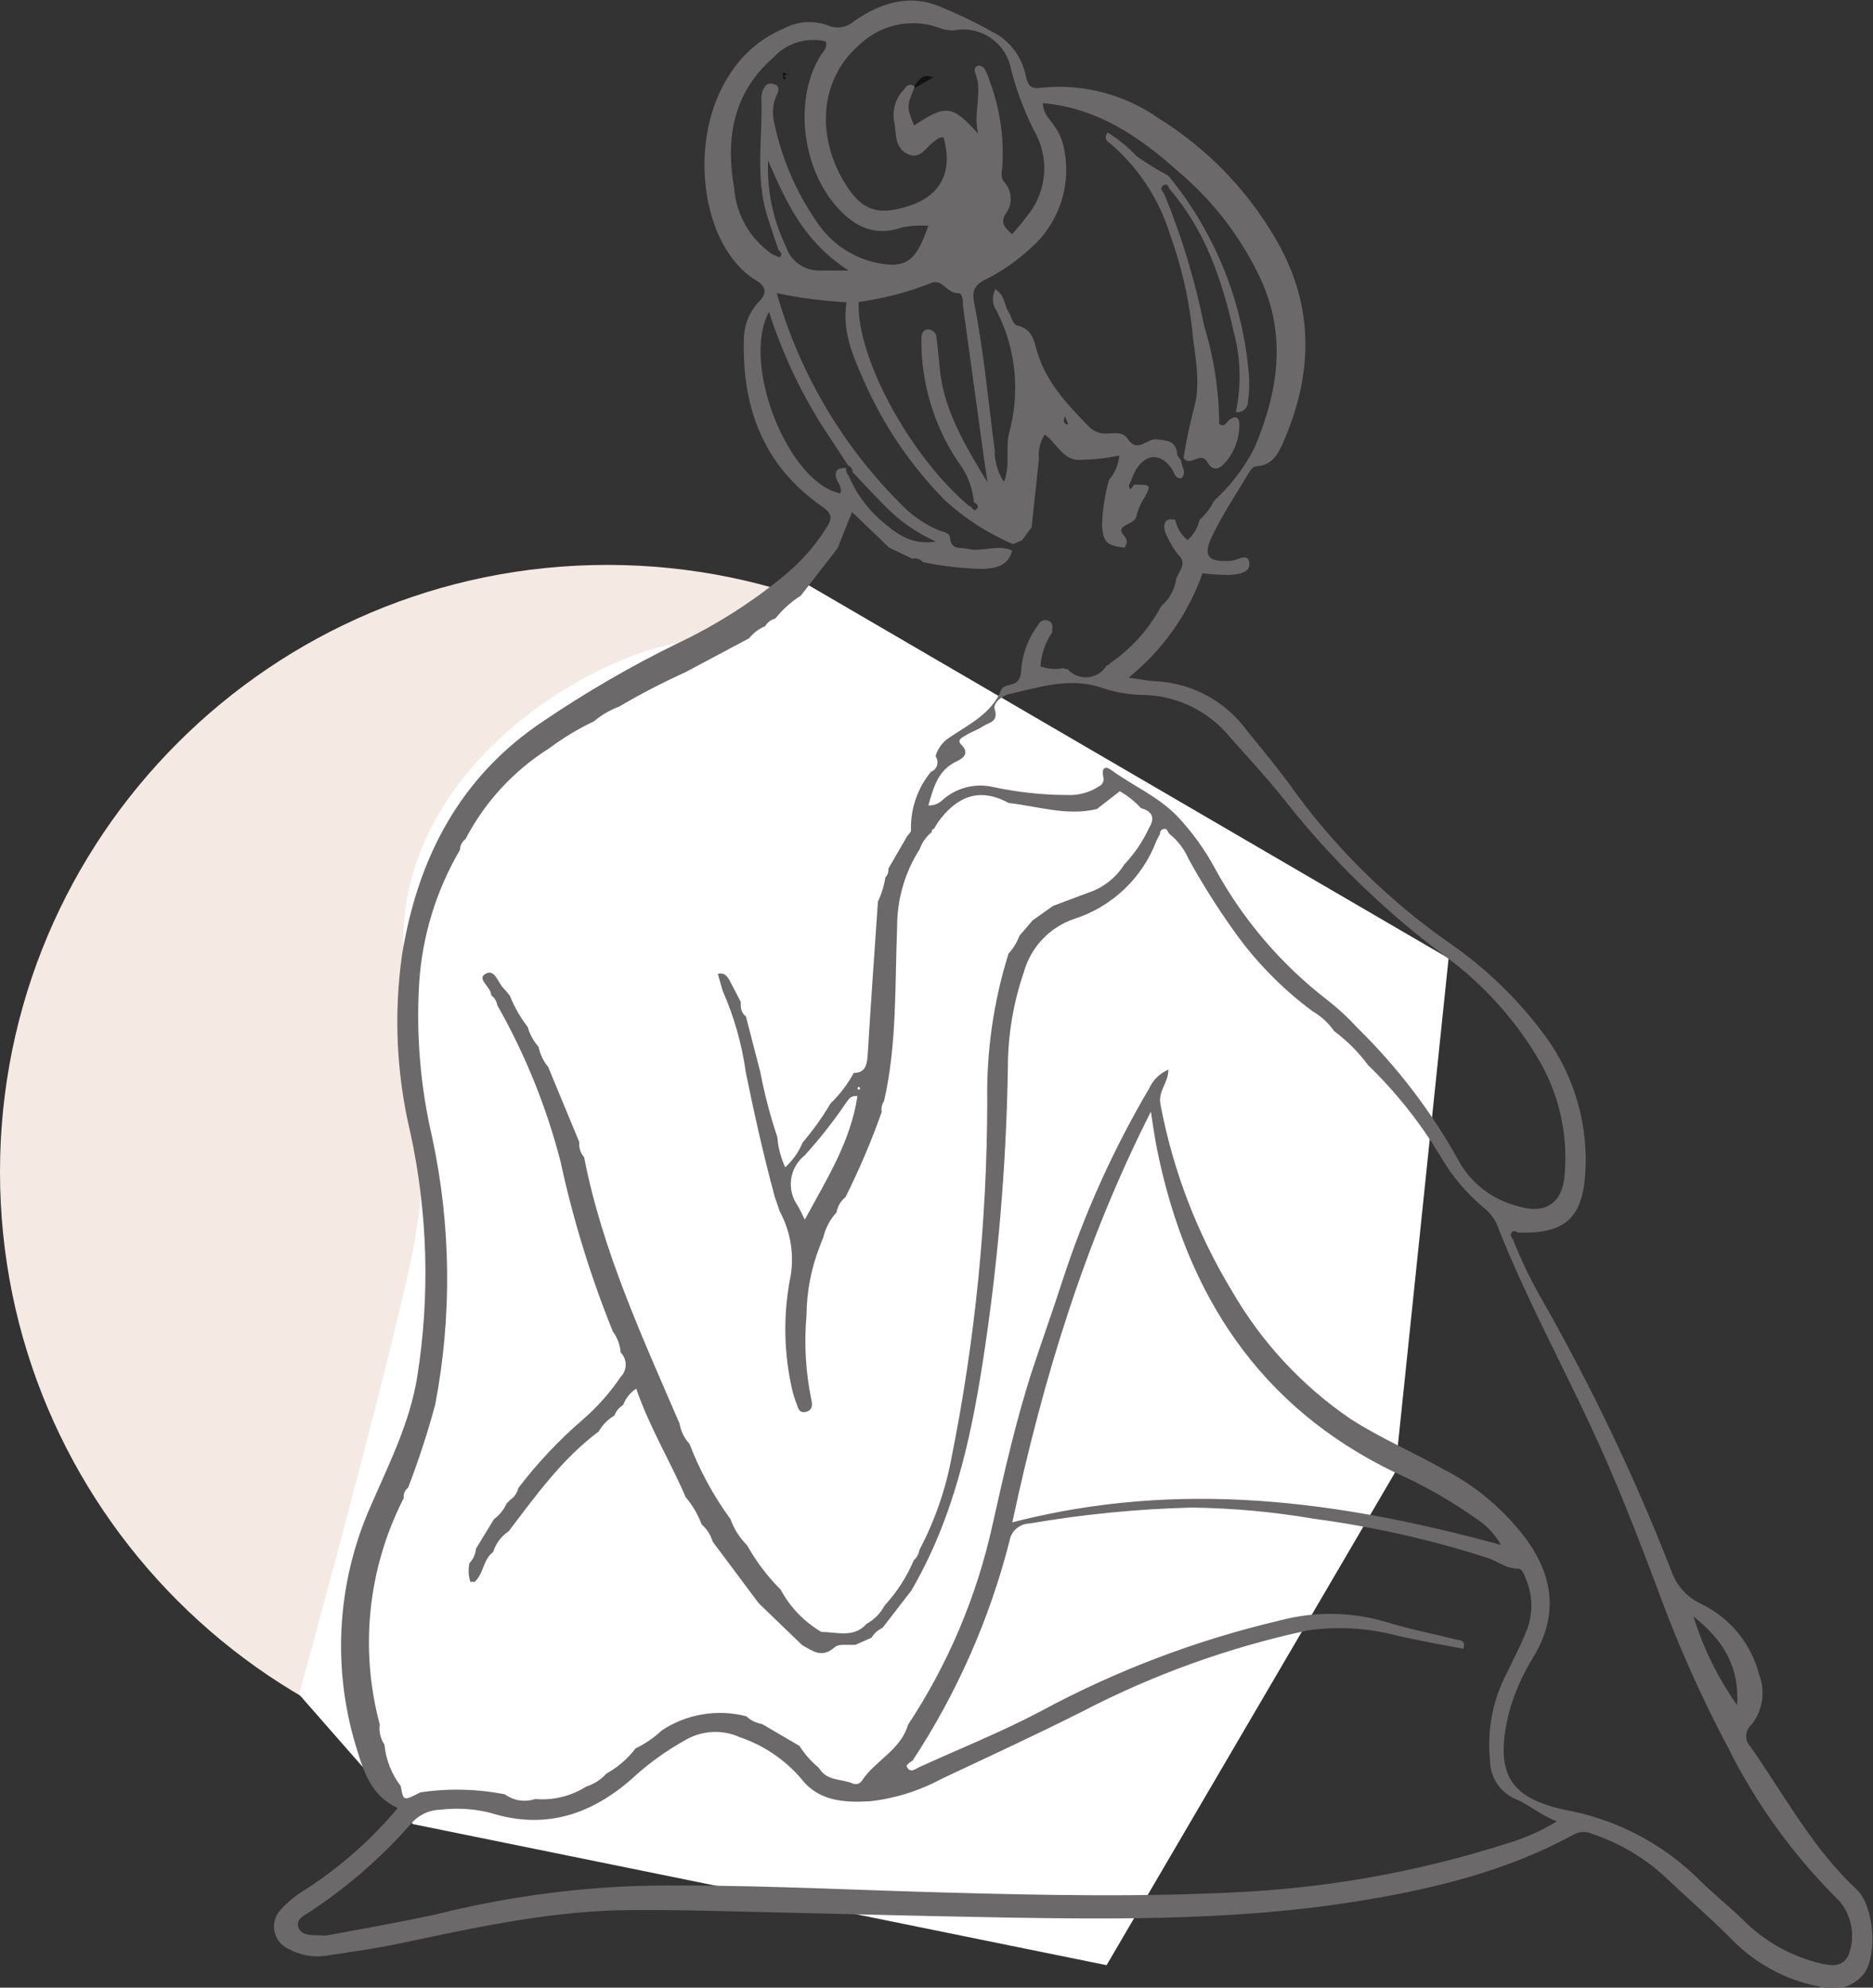 <svg width="132" height="140" viewBox="0 0 132 140" fill="none" xmlns="http://www.w3.org/2000/svg">
<rect x="0" y="0" width="132" height="140" fill="#333333" stroke="none"/>
<g clip-path="url(#clip0_1728_764)">
<path d="M42.794 125.29C66.429 125.29 85.589 106.15 85.589 82.54C85.589 58.93 66.429 39.79 42.794 39.79C19.16 39.79 0 58.93 0 82.54C0 106.15 19.16 125.29 42.794 125.29Z" fill="#F4EAE3"/>
<path d="M57.234 52.624L58.688 52.036C59.001 51.898 59.332 51.622 59.608 52.036C59.885 52.45 59.7 52.698 59.406 52.955L58.891 53.424L57.455 54.049L53.958 54.785C53.364 54.753 52.769 54.825 52.2 54.996H47.663C47.194 54.996 46.853 54.923 46.936 54.334L47.654 54.095C50.418 54.144 53.174 53.788 55.835 53.038C56.327 53.009 56.806 52.868 57.234 52.624Z" fill="#121212"/>
<path d="M82.046 13.652C83.292 16.676 84.241 19.814 84.88 23.021C85.561 25.24 85.912 27.548 85.92 29.87C86.334 30.109 86.417 29.741 86.62 29.585C87.153 29.18 87.374 29.484 87.347 29.999C87.326 30.887 87.02 31.744 86.472 32.444C86.086 32.913 85.552 33.364 85.083 32.545C84.613 31.727 83.859 32.959 83.408 32.242C83.601 31.038 83.859 29.852 84.172 28.666C84.659 26.827 84.172 24.924 83.997 23.067C83.746 20.851 83.237 18.673 82.478 16.576C81.718 14.077 80.262 11.845 78.282 10.14C78.088 9.984 77.739 9.837 78.052 9.331C78.817 9.796 79.514 10.366 80.122 11.023C80.84 11.515 81.584 11.969 82.349 12.384C85.652 16.409 87.634 21.352 88.028 26.542C88.063 27.128 88.038 27.716 87.954 28.298C87.953 28.404 87.928 28.509 87.883 28.605C87.838 28.701 87.772 28.786 87.691 28.855C87.61 28.924 87.515 28.975 87.413 29.004C87.311 29.033 87.203 29.04 87.098 29.024C87.495 27.138 87.438 25.184 86.933 23.324C86.114 19.702 84.936 16.217 82.441 13.34C82.34 13.156 82.276 12.871 81.99 13.055C81.705 13.239 81.908 13.478 82.046 13.652Z" fill="#6B6969"/>
<path d="M65.82 5.424L64.339 6.261C64.79 5.415 65.167 5.185 65.793 5.479L65.82 5.424Z" fill="#121212"/>
<path d="M65.789 5.466L65.719 5.406L65.815 5.414L65.789 5.466Z" fill="#121212"/>
<path d="M55.145 5.213C55.292 5.479 55.476 5.121 55.633 5.213C55.458 5.378 55.311 4.965 55.136 5.213H55.145Z" fill="#121212"/>
<path d="M55.136 5.213L55.412 5.553C55.035 5.663 55.274 5.296 55.145 5.213H55.136Z" fill="#121212"/>
<path d="M55.495 40.351C55.495 40.351 55.127 43.863 47.764 45.279C40.402 46.694 27.812 54.794 28.438 67.26C29.064 79.727 31.116 79.754 28.438 91.109C25.76 102.463 21.075 119.342 21.075 119.342L29.091 128.48L77.987 138.419L98.317 103.713L102.09 67.499L55.495 40.351Z" fill="white"/>
<path d="M106.618 87.274C107.156 88.647 107.79 89.98 108.514 91.264C112.087 97.498 115.191 103.988 117.8 110.681C118.153 111.678 118.888 112.495 119.843 112.952C120.862 113.433 121.762 114.134 122.478 115.003C123.194 115.873 123.708 116.89 123.984 117.981C124.205 118.564 124.27 119.196 124.172 119.812C124.073 120.428 123.815 121.007 123.423 121.493C123.314 121.59 123.226 121.707 123.164 121.839C123.102 121.971 123.068 122.114 123.063 122.26C123.059 122.405 123.085 122.55 123.139 122.686C123.193 122.821 123.274 122.944 123.377 123.047C125.77 126.458 127.739 130.19 130.841 133.077C132.083 134.245 132.359 137.72 131.338 139.053C130.999 139.469 130.546 139.778 130.034 139.941C129.523 140.105 128.975 140.115 128.457 139.972C125.933 139.536 123.619 138.291 121.868 136.423C120.358 134.925 118.748 133.537 117.211 132.075C115.76 130.773 114.055 129.784 112.204 129.17C111.995 129.073 111.764 129.029 111.534 129.04C111.303 129.051 111.078 129.118 110.879 129.234C106.158 131.808 101.004 133.049 95.758 133.904C87.687 135.21 79.533 135.201 71.389 135.072C64.302 134.952 57.225 134.75 50.139 134.594C48.298 134.545 46.457 134.526 44.617 134.539C39.04 134.539 33.573 135.752 28.189 136.883C26.459 137.251 24.71 137.49 22.953 137.756C22.07 137.884 21.169 137.722 20.385 137.297C20.122 137.19 19.889 137.019 19.707 136.801C19.526 136.583 19.401 136.323 19.343 136.045C19.286 135.767 19.298 135.479 19.379 135.206C19.459 134.934 19.606 134.686 19.805 134.484C20.326 133.919 20.927 133.436 21.591 133.049C24.009 131.479 26.181 129.558 28.033 127.349C26.266 126.549 25.686 124.968 25.198 123.359C23.378 117.686 23.706 111.542 26.119 106.094C27.407 103.124 28.88 100.228 29.404 96.983C30.315 91.263 30.149 85.423 28.916 79.763C27.944 75.681 27.744 71.453 28.327 67.297C29.432 60.438 32.413 54.683 38.359 50.748C41.342 48.735 44.46 46.929 47.691 45.343C50.467 44.036 53.065 42.38 55.421 40.415C56.553 39.463 57.526 38.336 58.302 37.077C58.679 36.48 58.615 36.158 57.952 35.689C53.792 32.812 52.255 28.674 52.43 23.738C52.472 22.785 52.865 21.881 53.535 21.2C54.068 20.63 53.967 20.161 53.314 19.766C49.375 17.412 48.372 9.754 51.473 5.166C52.374 3.767 53.676 2.671 55.209 2.022C55.677 1.766 56.193 1.611 56.724 1.568C57.256 1.525 57.79 1.595 58.293 1.774C58.606 1.917 58.954 1.965 59.294 1.912C59.634 1.86 59.951 1.71 60.207 1.48C62.047 0.202 64.109 -0.442 66.226 0.459C67.668 1.044 69.067 1.729 70.413 2.51C70.904 2.842 71.323 3.268 71.647 3.763C71.971 4.259 72.193 4.814 72.3 5.396C72.475 6.049 72.649 6.316 73.469 6.169C76.373 5.892 79.281 6.662 81.668 8.338C84.996 10.408 87.776 13.245 89.776 16.613C92.602 21.283 92.611 26.091 90.503 31C90.144 31.846 89.73 32.757 88.598 32.839C88.267 32.839 88.111 33.143 87.963 33.391C87.117 34.807 86.215 36.149 85.469 37.666C84.724 39.183 85.138 39.606 86.712 39.505C87.181 39.505 87.954 38.879 88.046 39.633C88.138 40.387 87.209 40.461 86.592 40.498C85.977 40.497 85.362 40.457 84.751 40.378C83.727 43.265 81.921 45.811 79.533 47.733C80.316 47.834 80.923 47.963 81.54 47.99C82.782 48.065 83.994 48.412 85.087 49.008C86.18 49.604 87.127 50.434 87.862 51.438C89.049 52.9 90.264 54.352 91.35 55.897C94.355 59.969 98.004 63.524 102.155 66.423C104.773 68.232 107.069 70.466 108.946 73.034C111.009 75.88 111.988 79.368 111.707 82.871C111.468 85.849 110.189 86.934 106.977 86.815C106.82 86.723 106.646 86.64 106.535 86.815C106.425 86.989 106.489 87.155 106.618 87.274ZM75.051 29.281L74.794 29.364C74.835 29.331 74.881 29.306 74.932 29.291C74.98 29.281 75.03 29.281 75.079 29.291C75.026 29.388 74.989 29.494 74.969 29.603C74.965 29.644 74.971 29.685 74.986 29.723C75.001 29.761 75.024 29.795 75.055 29.823C75.085 29.85 75.121 29.87 75.16 29.882C75.2 29.893 75.241 29.895 75.281 29.888L75.162 29.585C75.125 29.483 75.097 29.382 75.051 29.281ZM35.892 105.689C36.051 105.593 36.188 105.466 36.298 105.316C36.407 105.166 36.485 104.996 36.527 104.816C37.87 103.053 39.394 101.435 41.074 99.989C42.091 99.108 42.988 98.097 43.742 96.983C43.969 96.754 44.096 96.445 44.096 96.123C44.096 95.801 43.969 95.493 43.742 95.264C43.7 94.729 43.508 94.216 43.19 93.784C41.622 89.912 40.391 85.914 39.509 81.832C38.515 77.974 37.014 74.264 35.045 70.799C35.025 70.662 34.977 70.53 34.904 70.412C34.831 70.293 34.735 70.191 34.622 70.11C34.622 69.531 33.61 68.979 34.171 68.621C34.88 68.161 35.092 69.246 35.496 69.623C35.656 69.787 35.803 69.962 35.938 70.147C36.251 70.931 36.673 71.667 37.19 72.335C37.336 72.852 37.597 73.33 37.954 73.732C38.062 74.255 38.296 74.744 38.635 75.157C39.362 76.922 40.098 78.678 40.825 80.444C40.806 80.635 40.827 80.829 40.885 81.012C40.944 81.195 41.039 81.365 41.166 81.51C42.454 88.111 45.261 94.16 47.893 100.274C47.981 100.807 48.225 101.303 48.593 101.699C49.317 103.587 50.289 105.371 51.482 107.004C51.73 107.696 52.13 108.324 52.651 108.843C53.292 109.988 54.088 111.04 55.016 111.968C55.683 113.204 56.676 114.235 57.888 114.947C58.992 114.947 60.161 115.398 61.072 114.377C61.611 114.08 62.053 113.633 62.342 113.09C63.207 112.149 63.904 111.067 64.403 109.891C64.613 109.709 64.75 109.457 64.79 109.183C65.888 107.103 66.66 104.868 67.082 102.554C68.726 94.332 69.562 85.969 69.576 77.584C69.515 74.055 70.022 70.538 71.076 67.168C71.412 66.802 71.674 66.374 71.849 65.909L72.769 64.833L74.205 63.812L76.653 62.893C77.72 62.552 78.633 61.845 79.23 60.898C79.946 60.139 80.536 59.27 80.978 58.324C81.448 57.533 81.162 57.147 80.398 56.908C79.968 56.442 79.468 56.045 78.917 55.731L77.306 56.982C75.189 57.496 73.156 56.788 71.085 56.559C68.987 55.41 67.404 56.127 66.106 57.91C66.005 58.057 65.922 58.214 65.839 58.361C65.784 58.372 65.735 58.404 65.702 58.45C65.67 58.496 65.656 58.553 65.664 58.609C65.277 58.922 64.984 59.335 64.818 59.804C63.765 61.45 63.212 63.366 63.225 65.32C63.06 69.402 63.225 73.521 62.305 77.548C62.151 77.774 62.092 78.051 62.139 78.32C61.414 80.368 60.563 82.37 59.59 84.314C59.252 84.586 59.026 84.972 58.955 85.399C58.507 85.881 58.191 86.47 58.035 87.109L57.759 87.826C57.164 89.357 56.852 90.983 56.839 92.625C56.661 94.62 56.776 96.63 57.179 98.592C57.271 98.941 57.253 99.346 56.802 99.447C56.351 99.548 56.268 99.245 56.167 98.95C56.037 98.624 55.93 98.289 55.844 97.948C55.252 95.414 55.187 92.786 55.651 90.226C56.015 88.561 55.767 86.822 54.952 85.325L54.593 84.268C53.811 81.381 53.157 78.458 52.559 75.516C52.284 73.541 51.736 71.613 50.93 69.788L50.59 68.593C51.004 68.483 51.234 68.722 51.409 69.044C51.675 69.54 51.942 70.055 52.2 70.561C52.2 70.928 52.2 71.324 52.568 71.59C52.909 72.896 53.24 74.201 53.581 75.507C53.88 77.064 54.282 78.6 54.786 80.103C54.842 80.836 55.029 81.552 55.338 82.218C55.871 81.737 56.289 81.144 56.562 80.48C57.297 79.619 57.956 78.696 58.532 77.722C59.184 77.092 59.736 76.367 60.17 75.571C60.943 75.571 61.09 75.065 61.145 74.403C61.366 70.726 61.624 67.131 61.873 63.5C62.129 62.961 62.305 62.388 62.397 61.799C62.475 61.718 62.535 61.621 62.571 61.514C62.608 61.408 62.621 61.295 62.609 61.183L63.934 58.894C64.026 58.765 64.21 58.627 64.201 58.498C64.153 56.995 64.654 55.525 65.609 54.361C65.712 54.322 65.805 54.259 65.88 54.178C65.955 54.097 66.01 54 66.041 53.894C66.072 53.788 66.079 53.676 66.059 53.568C66.04 53.459 65.996 53.356 65.931 53.267C66.065 52.811 66.331 52.405 66.695 52.1C68.14 51.07 69.861 50.362 70.588 48.542C70.652 48.376 70.974 48.275 71.195 48.229C71.867 48.091 71.95 47.659 71.978 47.071C72.084 45.949 72.502 44.88 73.183 43.982C73.216 43.916 73.262 43.857 73.319 43.809C73.375 43.762 73.44 43.726 73.511 43.705C73.582 43.683 73.656 43.676 73.729 43.684C73.803 43.693 73.874 43.715 73.938 43.752C74.287 43.927 74.131 44.258 74.159 44.533C73.666 45.245 73.38 46.078 73.33 46.942C73.851 47.121 74.409 47.162 74.95 47.062L75.088 47.126H75.236C75.414 47.329 75.638 47.487 75.889 47.587C76.141 47.687 76.412 47.727 76.682 47.701C76.951 47.676 77.211 47.588 77.439 47.443C77.668 47.298 77.859 47.101 77.996 46.869C78.041 46.867 78.084 46.853 78.121 46.828C78.158 46.804 78.188 46.77 78.208 46.731C79.728 45.701 80.974 44.316 81.834 42.695C82.413 42.207 82.79 41.523 82.892 40.773C83.086 40.203 83.721 39.67 83.003 39.036C82.617 38.532 82.307 37.974 82.083 37.381C81.963 36.774 82.184 36.462 82.828 36.618C82.943 37.178 83.248 37.682 83.693 38.043C84.118 37.673 84.411 37.177 84.531 36.627C84.959 36.248 85.31 35.789 85.561 35.276C86.731 34.211 87.698 32.943 88.414 31.534C90.062 27.636 90.715 23.636 88.81 19.582C87.433 16.654 85.428 14.065 82.938 11.997C80.233 9.57 77.288 7.603 73.496 7.263C73.496 7.98 73.975 8.375 74.287 8.853C74.602 9.282 74.827 9.77 74.95 10.287C75.253 11.587 75.196 12.944 74.786 14.214C74.376 15.483 73.628 16.618 72.622 17.495C71.665 18.376 70.591 19.118 69.428 19.701C68.591 20.097 68.508 20.621 68.664 21.384C69.336 24.795 69.649 28.252 70.1 31.699C70.084 32.496 70.312 33.279 70.754 33.942C71.214 32.756 70.855 31.626 71.103 30.55C71.907 27.684 71.612 24.623 70.275 21.963C70.106 21.737 70.004 21.468 69.981 21.186C69.958 20.905 70.016 20.623 70.146 20.373C70.836 20.805 70.772 21.485 71.067 21.954C71.296 22.285 71.343 22.873 71.748 22.947C72.787 23.195 72.879 24.078 73.1 24.786C73.745 26.974 75.263 28.527 76.782 30.09C76.952 30.253 77.156 30.376 77.38 30.449C78.061 30.743 78.99 30.155 79.506 30.945C80.177 31.947 80.822 30.863 81.503 30.945C82.331 31.037 82.865 31.056 82.966 31.993C82.966 32.15 83.15 32.297 83.242 32.444C83.242 32.858 83.693 33.281 83.242 33.694C82.773 33.694 82.754 33.262 82.57 33.005C81.825 31.938 80.822 31.92 80.104 33.005C79.934 33.297 79.793 33.605 79.681 33.924C79.588 34.108 79.469 34.31 79.681 34.457C79.681 34.457 79.837 34.246 79.929 34.136C81.098 34.136 81.144 34.136 80.693 34.99C80.398 35.422 80.189 35.906 80.076 36.416C79.883 36.884 79.294 36.884 79.055 37.224C78.816 37.565 79.681 37.905 79.331 38.42C79.307 38.47 79.288 38.522 79.276 38.576C77.987 38.429 77.775 38.217 77.665 37.059C77.694 35.958 77.858 34.865 78.153 33.804C78.578 33.327 78.833 32.723 78.88 32.085C77.894 32.293 76.888 32.394 75.88 32.389C74.867 32.288 74.426 31.175 73.625 30.605C73.301 31.11 73.158 31.71 73.22 32.306L72.705 37.133L72.033 38.052L71.398 38.328C69.628 37.577 68 36.529 66.585 35.23C64.141 32.751 62.181 29.839 60.805 26.643C60.069 24.979 59.351 23.305 59.655 21.292C58.002 21.203 56.359 20.988 54.74 20.648C56.378 26.388 59.486 31.601 63.759 35.772C64.44 36.425 65.231 36.951 66.097 37.326C66.4 37.464 66.916 37.491 66.944 37.859C67.026 38.778 67.68 38.53 68.213 38.659C69.253 38.907 70.312 38.3 71.333 38.787C71.057 39.826 70.266 40.01 69.336 40.075C67.895 40.049 66.459 39.889 65.048 39.596C64.959 39.491 64.841 39.412 64.709 39.37C64.578 39.328 64.436 39.323 64.302 39.357L62.664 38.576L60.05 36.066C59.664 37.041 59.342 37.831 59.02 38.631C58.154 39.734 57.299 40.847 56.443 41.95C55.756 42.386 55.147 42.933 54.639 43.568C54.337 43.647 54.079 43.842 53.921 44.111C53.48 44.291 53.093 44.582 52.798 44.956L48.307 47.347C46.71 48.07 45.153 48.877 43.641 49.765C42.994 50.007 42.393 50.358 41.865 50.803C40.752 51.33 39.694 51.968 38.708 52.706C36.209 54.276 34.173 56.481 32.809 59.096C32.689 59.187 32.591 59.303 32.522 59.437C32.454 59.571 32.417 59.718 32.413 59.868C30.738 62.725 29.755 65.933 29.542 69.237C29.319 72.894 29.628 76.563 30.462 80.131C31.788 86.318 31.86 92.708 30.674 98.923C30.139 100.91 29.5 102.868 28.76 104.788C28.649 104.871 28.562 104.982 28.508 105.11C28.455 105.238 28.437 105.377 28.456 105.515C25.933 110.435 25.329 116.116 26.763 121.456C26.694 121.956 26.812 122.463 27.094 122.881C27.195 123.944 27.594 124.958 28.244 125.805C28.428 126.862 28.428 126.862 29.625 126.246C31.603 125.952 33.617 125.998 35.579 126.384C35.883 126.605 36.235 126.751 36.607 126.808C36.978 126.866 37.358 126.834 37.714 126.715C38.974 126.826 40.236 126.519 41.304 125.842C41.856 125.669 42.352 125.352 42.739 124.922C43.54 124.48 44.239 123.876 44.792 123.148C45.467 122.826 46.088 122.401 46.632 121.888C47.5 121.312 48.48 120.925 49.507 120.753C50.535 120.58 51.587 120.625 52.596 120.886C52.902 121.172 53.287 121.361 53.7 121.429L56.342 122.973C56.702 123.542 57.149 124.051 57.667 124.481L57.777 124.619C58.329 125.455 59.323 125.29 60.096 125.621C60.204 125.669 60.325 125.679 60.438 125.649C60.552 125.618 60.653 125.55 60.722 125.455C61.642 124.03 63.483 123.267 63.989 121.493C66.821 117.206 68.84 112.434 69.944 107.418C70.781 103.685 71.619 99.952 72.815 96.312C73.505 94.243 74.232 92.193 74.904 90.124C76.44 85.432 78.48 80.919 80.987 76.665C81.256 76.07 81.739 75.597 82.34 75.341C82.34 76.306 81.586 76.849 81.788 77.814C82.668 82.453 84.373 86.896 86.822 90.933C88.894 94.526 91.751 97.606 95.179 99.943C97.268 101.285 99.541 102.26 101.704 103.474C104.067 104.68 106.113 106.425 107.676 108.567C109.517 111.205 109.765 113.872 108.091 116.676C107.303 117.925 106.707 119.286 106.324 120.712C105.33 124.904 106.379 126.605 110.207 127.46C113.718 128.081 116.966 129.729 119.539 132.194C120.57 133.242 121.729 134.153 122.797 135.182C124.336 136.75 126.295 137.841 128.439 138.326C129.166 138.474 129.856 138.538 130.279 137.71C130.517 137.082 130.585 136.402 130.477 135.739C130.369 135.076 130.088 134.453 129.663 133.932C126.461 130.783 123.802 127.126 121.794 123.111C119.941 119.626 118.327 116.02 116.962 112.318C115.453 108.291 113.907 104.283 112.066 100.366C109.913 95.769 107.511 91.32 105.624 86.576C105.441 86.013 105.103 85.513 104.649 85.132C103.37 84.083 102.294 82.808 101.473 81.372C100.07 79.049 98.372 76.917 96.421 75.029C95.745 74.116 94.939 73.308 94.028 72.629C93.62 72.052 93.093 71.569 92.482 71.213C90.261 69.564 88.327 67.56 86.758 65.283C85.674 63.746 84.675 62.15 83.767 60.503C83.463 59.805 82.992 59.193 82.395 58.719C82.313 58.6 82.239 58.397 82.138 58.388C82.087 58.377 82.035 58.379 81.985 58.393C81.935 58.406 81.889 58.432 81.851 58.467C81.813 58.502 81.784 58.546 81.767 58.595C81.75 58.643 81.744 58.696 81.751 58.747C81.668 58.903 81.576 59.05 81.503 59.216C81.012 60.515 80.233 61.686 79.224 62.642C78.215 63.597 77.002 64.312 75.677 64.732C74.834 65.022 74.073 65.513 73.461 66.162C72.849 66.81 72.403 67.597 72.162 68.455C71.41 70.635 71.028 72.925 71.03 75.231C70.917 82.18 70.323 89.113 69.253 95.981C68.379 101.598 67.127 107.077 64.219 112.042L62.195 114.662C61.871 114.806 61.601 115.047 61.422 115.352L60.299 115.848C59.802 115.894 59.121 115.756 58.826 116.023C57.906 116.832 57.271 116.28 56.535 115.876L53.47 112.925L50.231 108.594C50.09 108.121 49.819 107.698 49.448 107.372C49.189 106.673 48.809 106.026 48.326 105.459C47.23 102.904 45.767 100.522 44.838 97.81C44.415 98.085 44.093 98.488 43.917 98.96C43.633 99.13 43.415 99.393 43.301 99.704C42.84 99.974 42.458 100.361 42.196 100.826C39.62 102.747 37.77 105.331 35.855 107.85C35.33 108.199 34.94 108.719 34.751 109.321C34.024 109.854 34.098 110.893 33.407 111.454C33.393 111.436 33.374 111.422 33.354 111.413C33.333 111.403 33.31 111.398 33.288 111.398C33.265 111.398 33.242 111.403 33.222 111.413C33.201 111.422 33.183 111.436 33.168 111.454C33.012 111.02 32.983 110.551 33.085 110.102C33.351 109.824 33.513 109.464 33.545 109.082L34.806 107.013C35.209 106.714 35.527 106.315 35.727 105.855C35.765 105.842 35.8 105.821 35.829 105.792C35.858 105.763 35.88 105.728 35.892 105.689ZM60.087 33.244C60.089 33.148 60.061 33.053 60.006 32.974C59.952 32.895 59.874 32.835 59.783 32.802L57.943 29.998C56.359 27.489 55.1 24.789 54.197 21.963C52.2 25.641 55.568 34.044 59.231 34.752C59.397 34.237 58.882 33.906 58.9 33.418C58.918 32.931 59.314 32.986 59.645 32.968C59.626 33.061 59.63 33.158 59.658 33.249C59.685 33.341 59.735 33.424 59.802 33.492C60.282 34.638 61.004 35.666 61.919 36.507C62.986 37.427 64.081 38.447 65.959 38.144C64.673 37.575 63.503 36.774 62.508 35.781C61.661 34.944 60.888 34.09 60.078 33.244H60.087ZM54.565 17.964C54.703 18.019 54.906 18.148 54.952 18.111C55.154 17.936 55.044 17.762 54.869 17.624C54.593 16.787 54.298 15.96 54.041 15.114C53.212 12.356 53.765 9.598 53.654 6.84C53.668 6.606 53.737 6.379 53.857 6.178C54.013 5.874 54.252 5.828 54.593 5.939C54.933 6.049 54.897 6.352 54.786 6.601C54.49 7.182 54.4 7.846 54.529 8.485C55.037 11.034 56.061 13.452 57.538 15.592C58.484 17.041 59.949 18.074 61.633 18.479C63.63 18.92 64.394 18.525 65.149 16.64L65.425 15.905C64.809 15.858 64.19 15.895 63.584 16.015C61.495 16.741 60.004 15.831 58.771 14.332C56.434 11.473 56.01 6.785 57.851 3.879C58.035 3.604 58.339 3.346 58.182 2.914C57.523 2.759 56.833 2.783 56.186 2.983C55.539 3.184 54.957 3.553 54.501 4.054C51.666 6.527 51.123 9.736 51.74 13.248C51.81 14.193 52.097 15.11 52.577 15.927C53.057 16.745 53.718 17.441 54.51 17.964H54.565ZM68.37 35.643C68.508 35.744 68.618 36.048 68.812 35.873C69.005 35.698 68.894 35.478 68.637 35.386C68.564 34.504 68.273 33.654 67.79 32.913C66.376 30.943 65.455 28.664 65.103 26.266C64.974 25.451 64.918 24.627 64.937 23.802C64.937 23.508 65.075 23.186 65.434 23.204C65.583 23.215 65.724 23.28 65.829 23.387C65.934 23.493 65.996 23.634 66.005 23.784C66.106 24.602 66.17 25.429 66.262 26.247C66.621 29.116 68.103 31.506 69.594 33.979C69.474 33.143 69.355 32.389 69.253 31.635C68.793 28.252 68.33 24.881 67.864 21.522C67.864 21.2 67.864 20.602 67.487 20.648C66.713 20.648 66.391 19.582 65.591 19.95C63.955 20.589 62.25 21.033 60.511 21.274C60.363 25.236 64.192 32.205 68.305 35.643H68.37ZM64.781 124.472C67.615 123.175 70.533 122.017 73.284 120.564C78.624 117.678 84.325 115.514 90.237 114.129C92.701 113.479 95.297 113.524 97.737 114.258C99.311 114.754 100.94 115.057 102.541 115.462C102.826 115.536 103.314 115.462 103.139 116.133C101.584 115.848 100.029 115.563 98.483 115.214C96.425 114.666 94.278 114.538 92.169 114.837C86.629 116.026 81.275 117.952 76.248 120.564C72.981 122.21 69.668 123.736 66.364 125.29C64.8 126.137 63.088 126.674 61.32 126.871C59.535 126.982 57.685 126.871 56.489 125.308C55.336 123.956 53.838 122.939 52.154 122.366C51.533 122.083 50.852 121.956 50.17 121.996C49.488 122.036 48.827 122.242 48.243 122.596C47.059 123.256 45.949 124.039 44.93 124.931C41.975 127.689 38.616 128.967 34.558 127.689C33.407 127.4 32.212 127.325 31.033 127.469C30.653 127.476 30.279 127.561 29.934 127.72C29.589 127.878 29.28 128.105 29.027 128.388C26.954 130.759 24.574 132.843 21.95 134.585C21.535 134.87 20.827 135.127 21.029 135.743C21.232 136.359 21.95 136.295 22.566 136.313C22.74 136.336 22.917 136.336 23.091 136.313C25.64 135.835 28.198 135.394 30.729 134.842C35.367 133.679 40.114 133.007 44.893 132.838C51.979 132.691 59.056 133.095 66.143 133.288C73.395 133.491 80.647 133.647 87.908 133.242C94.164 132.88 100.348 131.728 106.314 129.813C107.512 129.449 108.659 128.936 109.729 128.287C108.597 127.873 107.778 127.119 106.848 126.733C106.302 126.507 105.836 126.125 105.508 125.634C105.181 125.143 105.006 124.565 105.007 123.975C104.785 121.789 105.231 119.587 106.287 117.659C106.719 116.74 107.207 115.821 107.566 114.901C108.044 113.744 108.044 112.445 107.566 111.288C107.437 110.957 107.308 110.479 106.959 110.488C106.13 110.488 105.55 109.973 104.851 109.734C100.861 108.455 96.765 107.532 92.611 106.976C89.762 106.488 86.878 106.224 83.988 106.186C80.159 106.284 76.341 106.658 72.567 107.307C72.219 107.314 71.886 107.443 71.625 107.672C71.364 107.901 71.192 108.215 71.14 108.558C69.738 114.048 67.434 119.267 64.321 124.003C64.146 124.132 63.805 124.306 63.925 124.472C64.164 124.904 64.495 124.61 64.781 124.472ZM65.425 56.733C65.608 56.741 65.79 56.711 65.96 56.647C66.131 56.582 66.287 56.483 66.419 56.356C66.898 55.925 67.475 55.616 68.1 55.456C68.725 55.296 69.38 55.289 70.008 55.437C71.738 55.808 73.503 55.996 75.272 55.998C76.041 56.023 76.8 55.811 77.444 55.391C77.572 55.334 77.673 55.232 77.729 55.105C77.785 54.977 77.792 54.834 77.748 54.702C77.638 54.076 77.868 53.911 78.337 54.251C79.855 55.354 81.595 56.09 82.938 57.46C83.986 58.563 84.883 59.799 85.607 61.137C87.588 64.773 90.309 67.955 93.596 70.478C94.338 71.06 95.031 71.702 95.666 72.399C98.493 75.165 100.902 78.327 102.817 81.786C103.24 82.547 103.812 83.216 104.498 83.752C105.184 84.289 105.97 84.683 106.811 84.912C108.836 85.583 110.115 84.829 110.272 82.733C110.52 79.84 109.843 76.943 108.339 74.459C106.697 71.735 104.54 69.355 101.989 67.453C97.711 64.301 93.876 60.591 90.586 56.421C89.353 54.849 87.972 53.387 86.647 51.879C85.931 51.014 85.042 50.307 84.038 49.804C83.033 49.301 81.935 49.012 80.812 48.956C79.808 48.959 78.809 48.81 77.849 48.514C75.521 47.65 73.349 48.376 71.131 48.891C70.56 49.02 69.981 49.535 70.1 49.939C70.376 50.859 69.741 50.859 69.281 51.153C68.821 51.447 68.434 51.557 68.039 51.806C67.827 51.934 67.404 52.118 67.744 52.449C68.425 53.111 67.744 53.479 67.385 53.644C66.115 54.26 65.811 55.391 65.425 56.733ZM71.343 107.225C83.224 104.172 94.451 105.726 105.781 108.815C105.37 108.084 104.789 107.463 104.087 107.004C102.258 105.705 100.304 104.593 98.252 103.685C88.755 99.088 83.656 91.2 81.576 81.115C81.383 80.195 81.263 79.276 81.107 78.302C76.496 87.403 73.561 96.891 71.343 107.225ZM64.422 8.844C66.658 7.345 67.118 7.391 68.931 9.414C68.572 7.869 69.272 6.5 68.729 5.13C68.628 4.872 68.729 4.652 68.987 4.615C69.067 4.622 69.146 4.648 69.216 4.689C69.286 4.73 69.346 4.787 69.391 4.854C69.533 5.111 69.647 5.382 69.732 5.663C70.437 7.541 70.75 9.543 70.652 11.547C70.652 11.997 70.422 12.466 70.827 12.88C71.082 13.186 71.224 13.57 71.231 13.967C71.238 14.365 71.108 14.754 70.864 15.068C70.533 15.666 70.717 15.987 71.333 16.493C71.683 16.079 72.042 15.693 72.346 15.261C72.998 14.492 73.416 13.553 73.549 12.554C73.683 11.555 73.527 10.539 73.1 9.625C72.297 8.131 71.678 6.544 71.26 4.9C71.179 4.452 71.01 4.025 70.763 3.643C70.515 3.261 70.194 2.932 69.818 2.675C69.442 2.419 69.019 2.239 68.572 2.148C68.126 2.056 67.666 2.054 67.22 2.142C66.811 2.151 66.406 2.069 66.032 1.903C65.081 1.594 64.062 1.552 63.088 1.782C62.114 2.012 61.223 2.506 60.511 3.208C57.888 5.497 57.464 9.35 59.443 12.733C60.648 14.811 61.808 15.243 64.1 14.489C66.391 13.735 67.146 11.997 66.502 9.69C66.235 9.625 66.069 9.8 65.876 9.929C65.269 10.333 64.873 11.289 63.962 10.848C63.051 10.407 63.17 9.469 63.041 8.688C62.946 8.283 62.95 7.862 63.055 7.46C63.159 7.058 63.36 6.687 63.64 6.38C63.833 6.159 64.044 5.755 64.468 6.104C63.888 7.52 63.888 7.52 64.422 8.844ZM60.465 77.207C59.949 77.134 59.82 77.428 59.645 77.649C58.757 78.961 57.776 80.208 56.71 81.381C56.186 81.798 55.843 82.401 55.754 83.064C55.665 83.727 55.836 84.399 56.231 84.939C56.369 85.188 56.489 85.445 56.719 85.905C58.274 83.036 59.949 80.398 60.428 77.207H60.465ZM54.133 11.225C54.033 13.348 54.466 15.463 55.394 17.376C55.558 17.878 55.881 18.313 56.314 18.616C56.747 18.919 57.267 19.074 57.796 19.058C58.339 19.058 58.882 19.058 59.82 19.058C56.627 17.035 55.366 14.149 54.096 11.225H54.133ZM119.337 113.826C120.025 116.066 121.065 118.182 122.42 120.096C122.595 117.282 121.361 115.434 119.3 113.826H119.337ZM60.63 76.665L60.529 76.536C60.529 76.536 60.437 76.61 60.428 76.647C60.419 76.683 60.483 76.729 60.52 76.775L60.63 76.665Z" fill="#6B6969"/>
</g>
<defs>
<clipPath id="clip0_1728_764">
<rect width="132" height="140" fill="white"/>
</clipPath>
</defs>
</svg>
